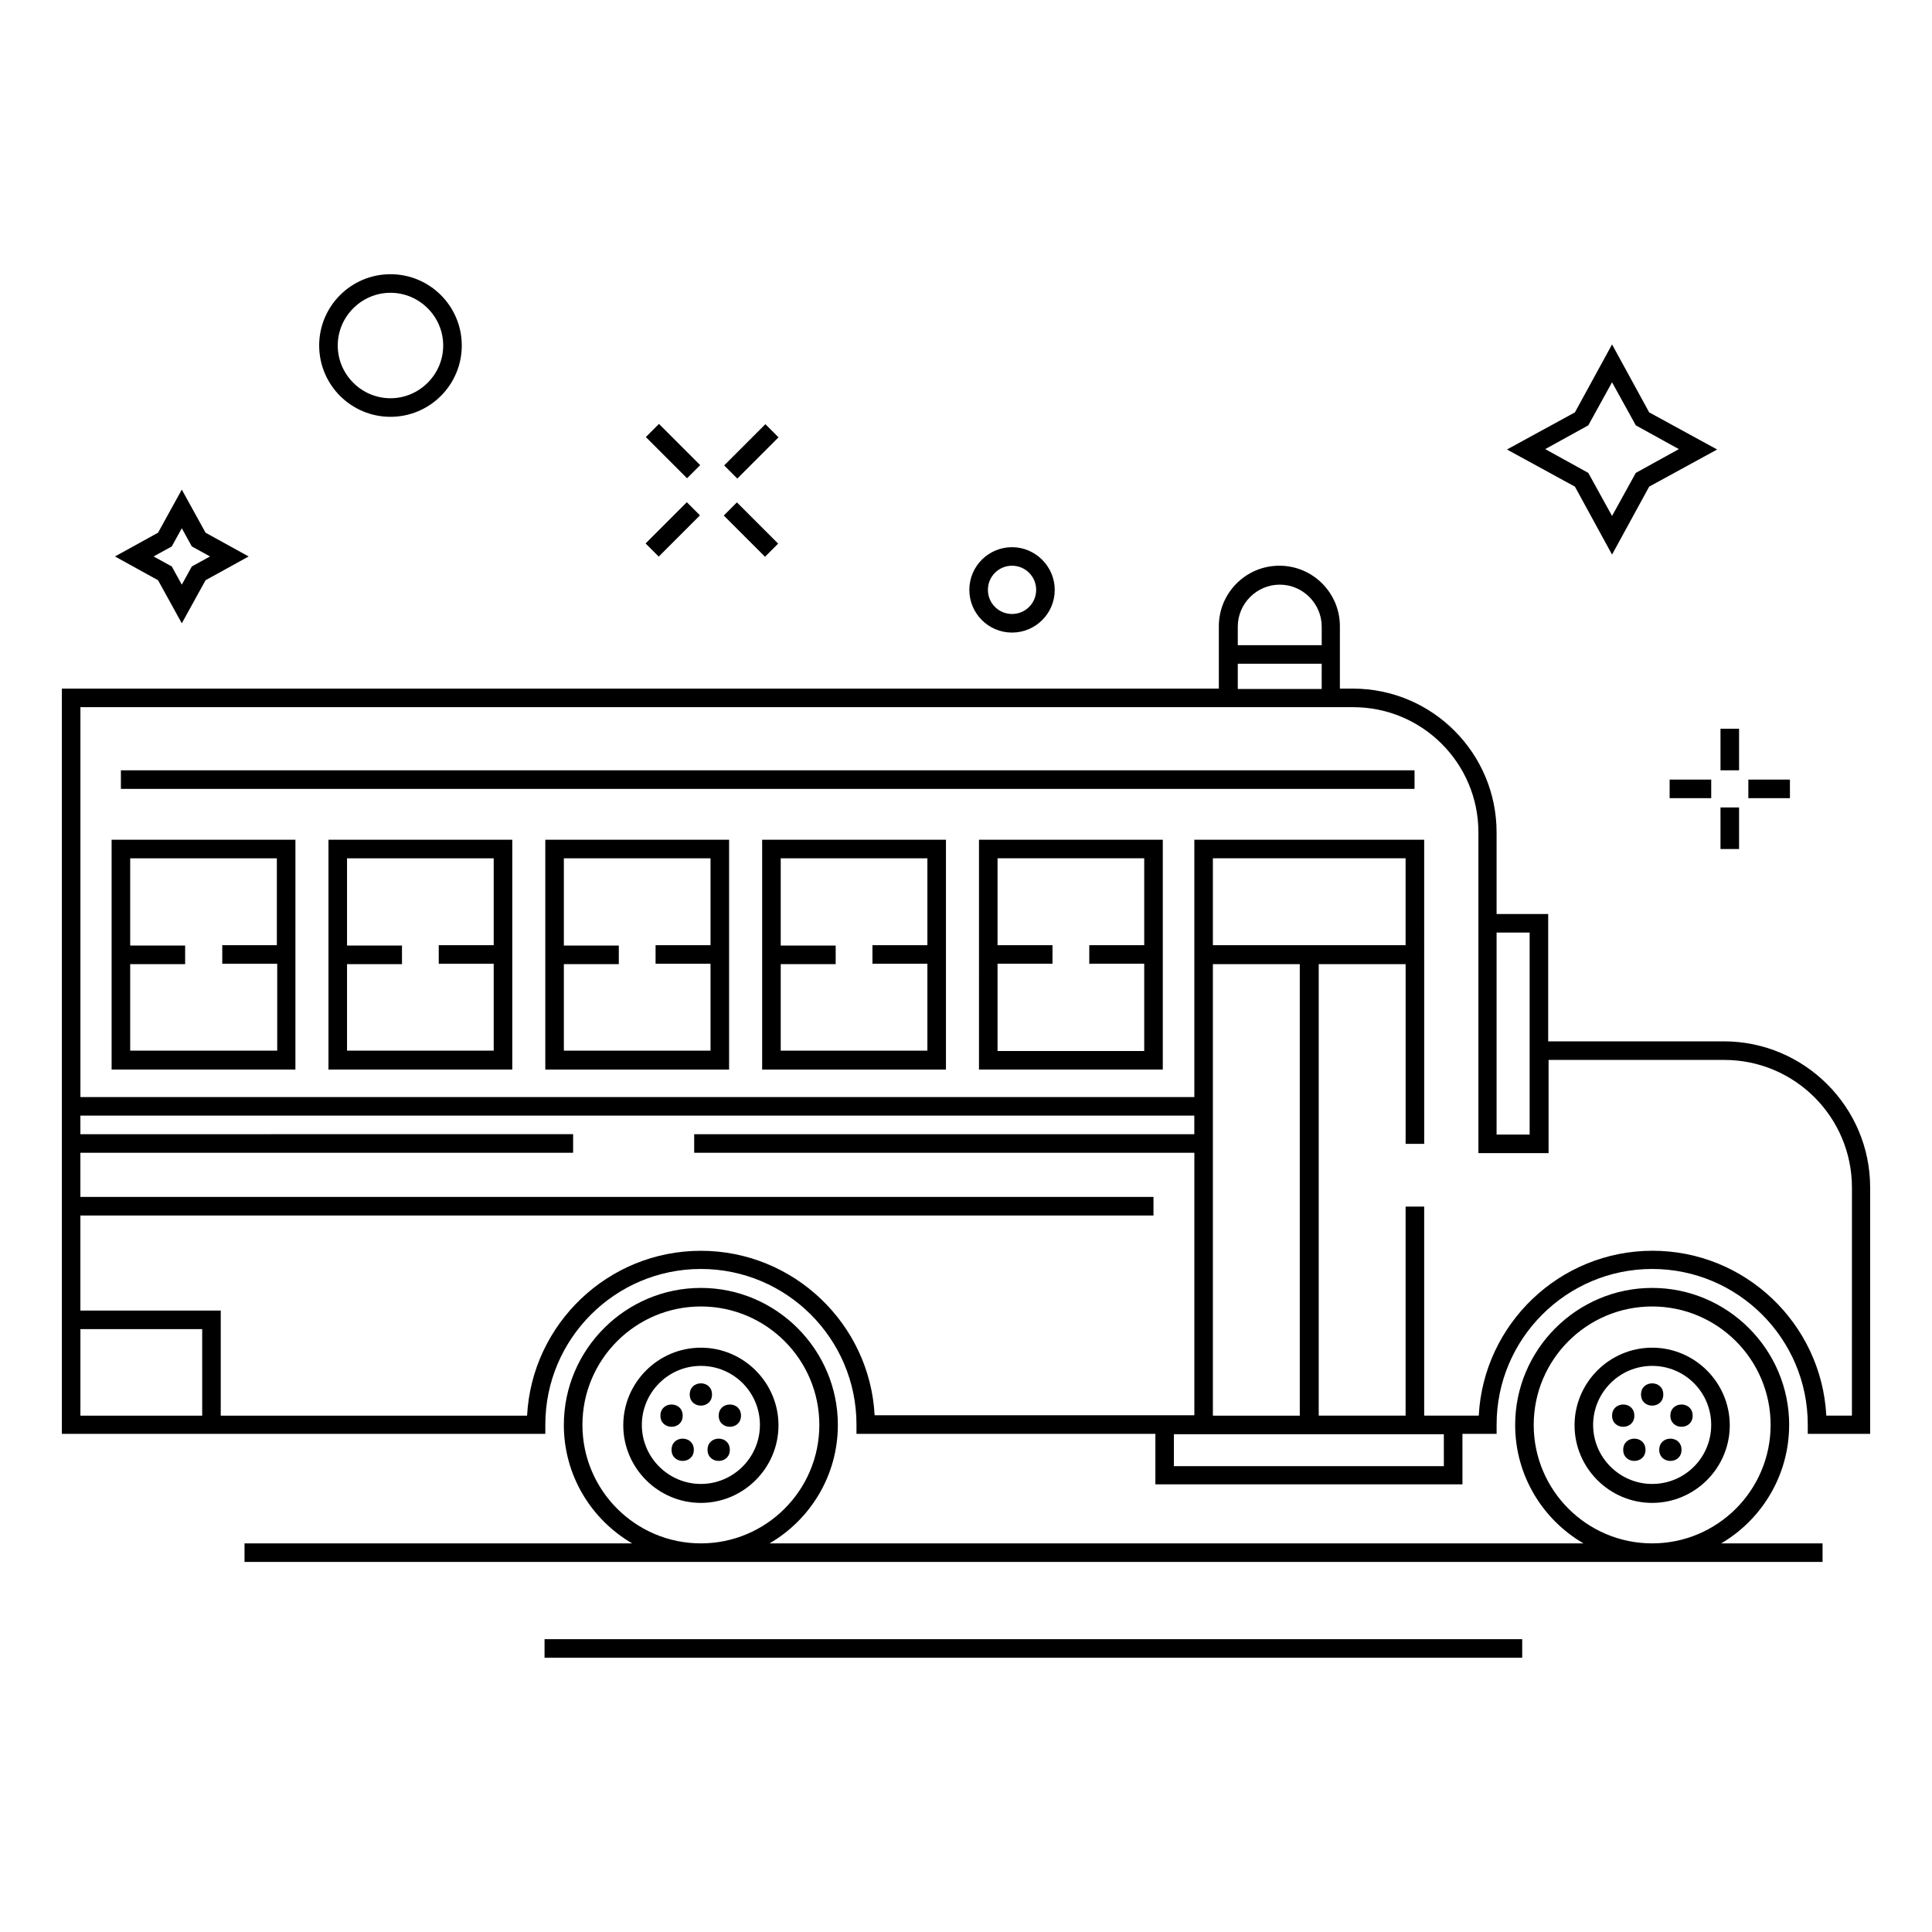 <?xml version="1.0" encoding="UTF-8"?>
<!-- Uploaded to: SVG Repo, www.svgrepo.com, Generator: SVG Repo Mixer Tools -->
<svg fill="#000000" width="800px" height="800px" version="1.1" viewBox="144 144 512 512" xmlns="http://www.w3.org/2000/svg">
 <g>
  <path d="m332.69 513.55c0 3.938-5.902 3.938-5.902 0 0-3.934 5.902-3.934 5.902 0"/>
  <path d="m324.92 519.16c0 3.938-5.902 3.938-5.902 0 0-3.934 5.902-3.934 5.902 0"/>
  <path d="m327.87 528.21c0 3.934-5.902 3.934-5.902 0 0-3.938 5.902-3.938 5.902 0"/>
  <path d="m337.41 528.21c0 3.934-5.902 3.934-5.902 0 0-3.938 5.902-3.938 5.902 0"/>
  <path d="m340.37 519.16c0 3.938-5.902 3.938-5.902 0 0-3.934 5.902-3.934 5.902 0"/>
  <path d="m584.79 513.55c0 3.938-5.902 3.938-5.902 0 0-3.934 5.902-3.934 5.902 0"/>
  <path d="m577.12 519.16c0 3.938-5.902 3.938-5.902 0 0-3.934 5.902-3.934 5.902 0"/>
  <path d="m580.07 528.21c0 3.934-5.902 3.934-5.902 0 0-3.938 5.902-3.938 5.902 0"/>
  <path d="m589.62 528.21c0 3.934-5.906 3.934-5.906 0 0-3.938 5.906-3.938 5.906 0"/>
  <path d="m592.57 519.16c0 3.938-5.902 3.938-5.902 0 0-3.934 5.902-3.934 5.902 0"/>
  <path d="m618.15 521.62c0-19.977-16.336-36.309-36.309-36.309-19.977 0-36.309 16.336-36.309 36.309 0 13.383 7.281 25.094 18.105 31.391h-215.7c10.824-6.297 18.105-18.008 18.105-31.391 0-19.977-16.336-36.309-36.309-36.309-19.977 0-36.309 16.336-36.309 36.309 0 13.383 7.281 25.094 18.105 31.391h-102.73v4.922h418.2v-4.922h-26.863c10.723-6.297 18.004-18.008 18.004-31.391zm-319.8 0c0-17.32 14.07-31.391 31.391-31.391 17.32 0 31.391 14.07 31.391 31.391 0 17.32-14.07 31.391-31.391 31.391-17.32 0-31.391-14.07-31.391-31.391zm252.1 0c0-17.32 14.07-31.391 31.391-31.391s31.391 14.07 31.391 31.391c0 17.32-14.07 31.391-31.391 31.391s-31.391-14.07-31.391-31.391z"/>
  <path d="m600.83 419.97h-46.543v-33.75h-13.676v-21.648c0-20.961-17.023-38.082-38.082-38.082h-3.445v-16.531c0-8.855-7.184-16.039-16.039-16.039s-16.039 7.184-16.039 16.039v16.531h-306.61v197.49h128.12v-2.461c0-22.73 18.5-41.23 41.23-41.23 22.73 0 41.23 18.5 41.23 41.23v2.461h79.211v13.383h81.379l-0.004-13.383h9.055v-2.461c0-22.73 18.5-41.23 41.23-41.23s41.23 18.5 41.23 41.23v2.461h16.531v-65.336c-0.004-21.258-17.418-38.676-38.773-38.676zm-60.219 2.461v-31.293h8.758v53.531h-8.758zm-68.586-112.37c0-6.102 5.019-11.121 11.121-11.121 6.102 0 11.121 5.019 11.121 11.121v4.922h-22.238zm0 9.84h22.238v6.691h-22.238zm-274.44 199.26h-32.277v-22.926h32.273zm178.2-0.098c-1.277-24.207-21.453-43.59-46.051-43.59-24.602 0-44.773 19.387-46.051 43.691l-81.184-0.004v-27.848h-37.195v-25.191h284.38v-4.922h-284.38v-11.711h130.58v-4.922l-130.58 0.008v-4.922h295.2v4.922h-132.54v4.922h132.55v69.566zm150.85 13.48h-71.539v-8.461h71.535zm-38.18-133.04v119.66h-23.027v-119.66zm-23.027-5.019v-23.027h51.07v23.027zm169.35 124.67h-6.789c-1.277-24.305-21.453-43.691-46.051-43.691-24.602 0-44.773 19.387-46.051 43.691h-14.465v-55.398h-4.922v55.398h-23.023v-119.65h23.027v47.625h4.922l-0.004-80.59h-60.91v68.191h-295.2v-103.32h337.32c18.301 0 33.16 14.859 33.16 33.16v85.02h18.598v-24.699h46.543c18.695 0 33.852 15.152 33.852 33.852z"/>
  <path d="m329.74 501.15c-11.316 0-20.566 9.25-20.566 20.566s9.25 20.566 20.566 20.566c11.316 0 20.566-9.25 20.566-20.566-0.004-11.316-9.25-20.566-20.566-20.566zm0 36.113c-8.562 0-15.645-6.988-15.645-15.645 0-8.562 6.988-15.645 15.645-15.645 8.66 0 15.645 6.988 15.645 15.645 0 8.66-7.086 15.645-15.645 15.645z"/>
  <path d="m403.44 427.45h48.711v-60.91h-48.707zm4.922-28.047h14.562v-4.922h-14.562v-23.023h38.867v23.027h-14.562v4.922l14.562-0.004v23.125h-38.867z"/>
  <path d="m345.98 427.45h48.707v-60.91h-48.707zm4.922-27.945h14.562v-4.922h-14.562v-23.125h38.867v23.027h-14.562v4.922h14.562v23.027h-38.867z"/>
  <path d="m288.51 427.45h48.707v-60.91h-48.707zm4.918-27.945h14.562v-4.922h-14.562v-23.125h38.867v23.027h-14.562v4.922h14.562v23.027h-38.867z"/>
  <path d="m231.05 427.45h48.707v-60.91h-48.707zm4.918-27.945h14.562v-4.922h-14.562v-23.125h38.867v23.027h-14.562v4.922h14.562v23.027l-38.867-0.004z"/>
  <path d="m173.58 427.45h48.707l0.004-60.91h-48.711zm4.922-27.945h14.562v-4.922h-14.562v-23.125h38.867v23.027h-14.465v4.922h14.562v23.027l-38.965-0.004z"/>
  <path d="m581.84 501.15c-11.316 0-20.566 9.25-20.566 20.566s9.25 20.566 20.566 20.566 20.566-9.25 20.566-20.566c-0.004-11.316-9.25-20.566-20.566-20.566zm0 36.113c-8.562 0-15.645-6.988-15.645-15.645 0-8.562 6.988-15.645 15.645-15.645 8.66 0 15.645 6.988 15.645 15.645 0 8.66-6.988 15.645-15.645 15.645z"/>
  <path d="m176.04 348.14h342.83v4.922h-342.83z"/>
  <path d="m288.31 578.4h259.09v4.922h-259.09z"/>
  <path d="m315.15 259.82 3.481-3.481 10.926 10.926-3.481 3.481z"/>
  <path d="m335.81 280.62 3.481-3.481 10.926 10.926-3.481 3.481z"/>
  <path d="m315.09 288.02 10.926-10.926 3.481 3.481-10.926 10.926z"/>
  <path d="m335.91 267.34 10.926-10.926 3.481 3.481-10.926 10.926z"/>
  <path d="m192.18 309.18 6.297-11.414 11.414-6.297-11.414-6.297-6.297-11.414-6.297 11.414-11.414 6.297 11.414 6.297zm-2.656-20.371 2.656-4.82 2.656 4.82 4.82 2.656-4.82 2.656-2.656 4.82-2.656-4.82-4.82-2.656z"/>
  <path d="m247.48 254.46c10.43 0 18.895-8.461 18.895-18.895 0-10.43-8.461-18.895-18.895-18.895-10.43 0-18.895 8.461-18.895 18.895 0.004 10.434 8.465 18.895 18.895 18.895zm0-32.867c7.676 0 13.973 6.297 13.973 13.973 0 7.676-6.297 13.973-13.973 13.973-7.676 0-13.973-6.297-13.973-13.973 0-7.676 6.301-13.973 13.973-13.973z"/>
  <path d="m599.95 337.12h4.922v11.02h-4.922z"/>
  <path d="m599.95 357.98h4.922v11.02h-4.922z"/>
  <path d="m586.47 350.6h11.02v4.922h-11.02z"/>
  <path d="m607.33 350.6h11.02v4.922h-11.02z"/>
  <path d="m571.21 290.97 9.84-18.008 18.008-9.84-18.008-9.84-9.84-18.008-9.84 18.008-18.008 9.84 18.008 9.84zm-6.297-34.246 6.297-11.414 6.297 11.414 11.414 6.297-11.414 6.297-6.297 11.414-6.297-11.414-11.414-6.297z"/>
  <path d="m412.2 311.64c6.199 0 11.316-5.019 11.316-11.316 0-6.199-5.117-11.316-11.316-11.316s-11.316 5.019-11.316 11.316c0 6.199 5.019 11.316 11.316 11.316zm0-17.715c3.543 0 6.394 2.856 6.394 6.394 0 3.543-2.856 6.394-6.394 6.394-3.543 0-6.394-2.856-6.394-6.394 0-3.539 2.852-6.394 6.394-6.394z"/>
 </g>
</svg>